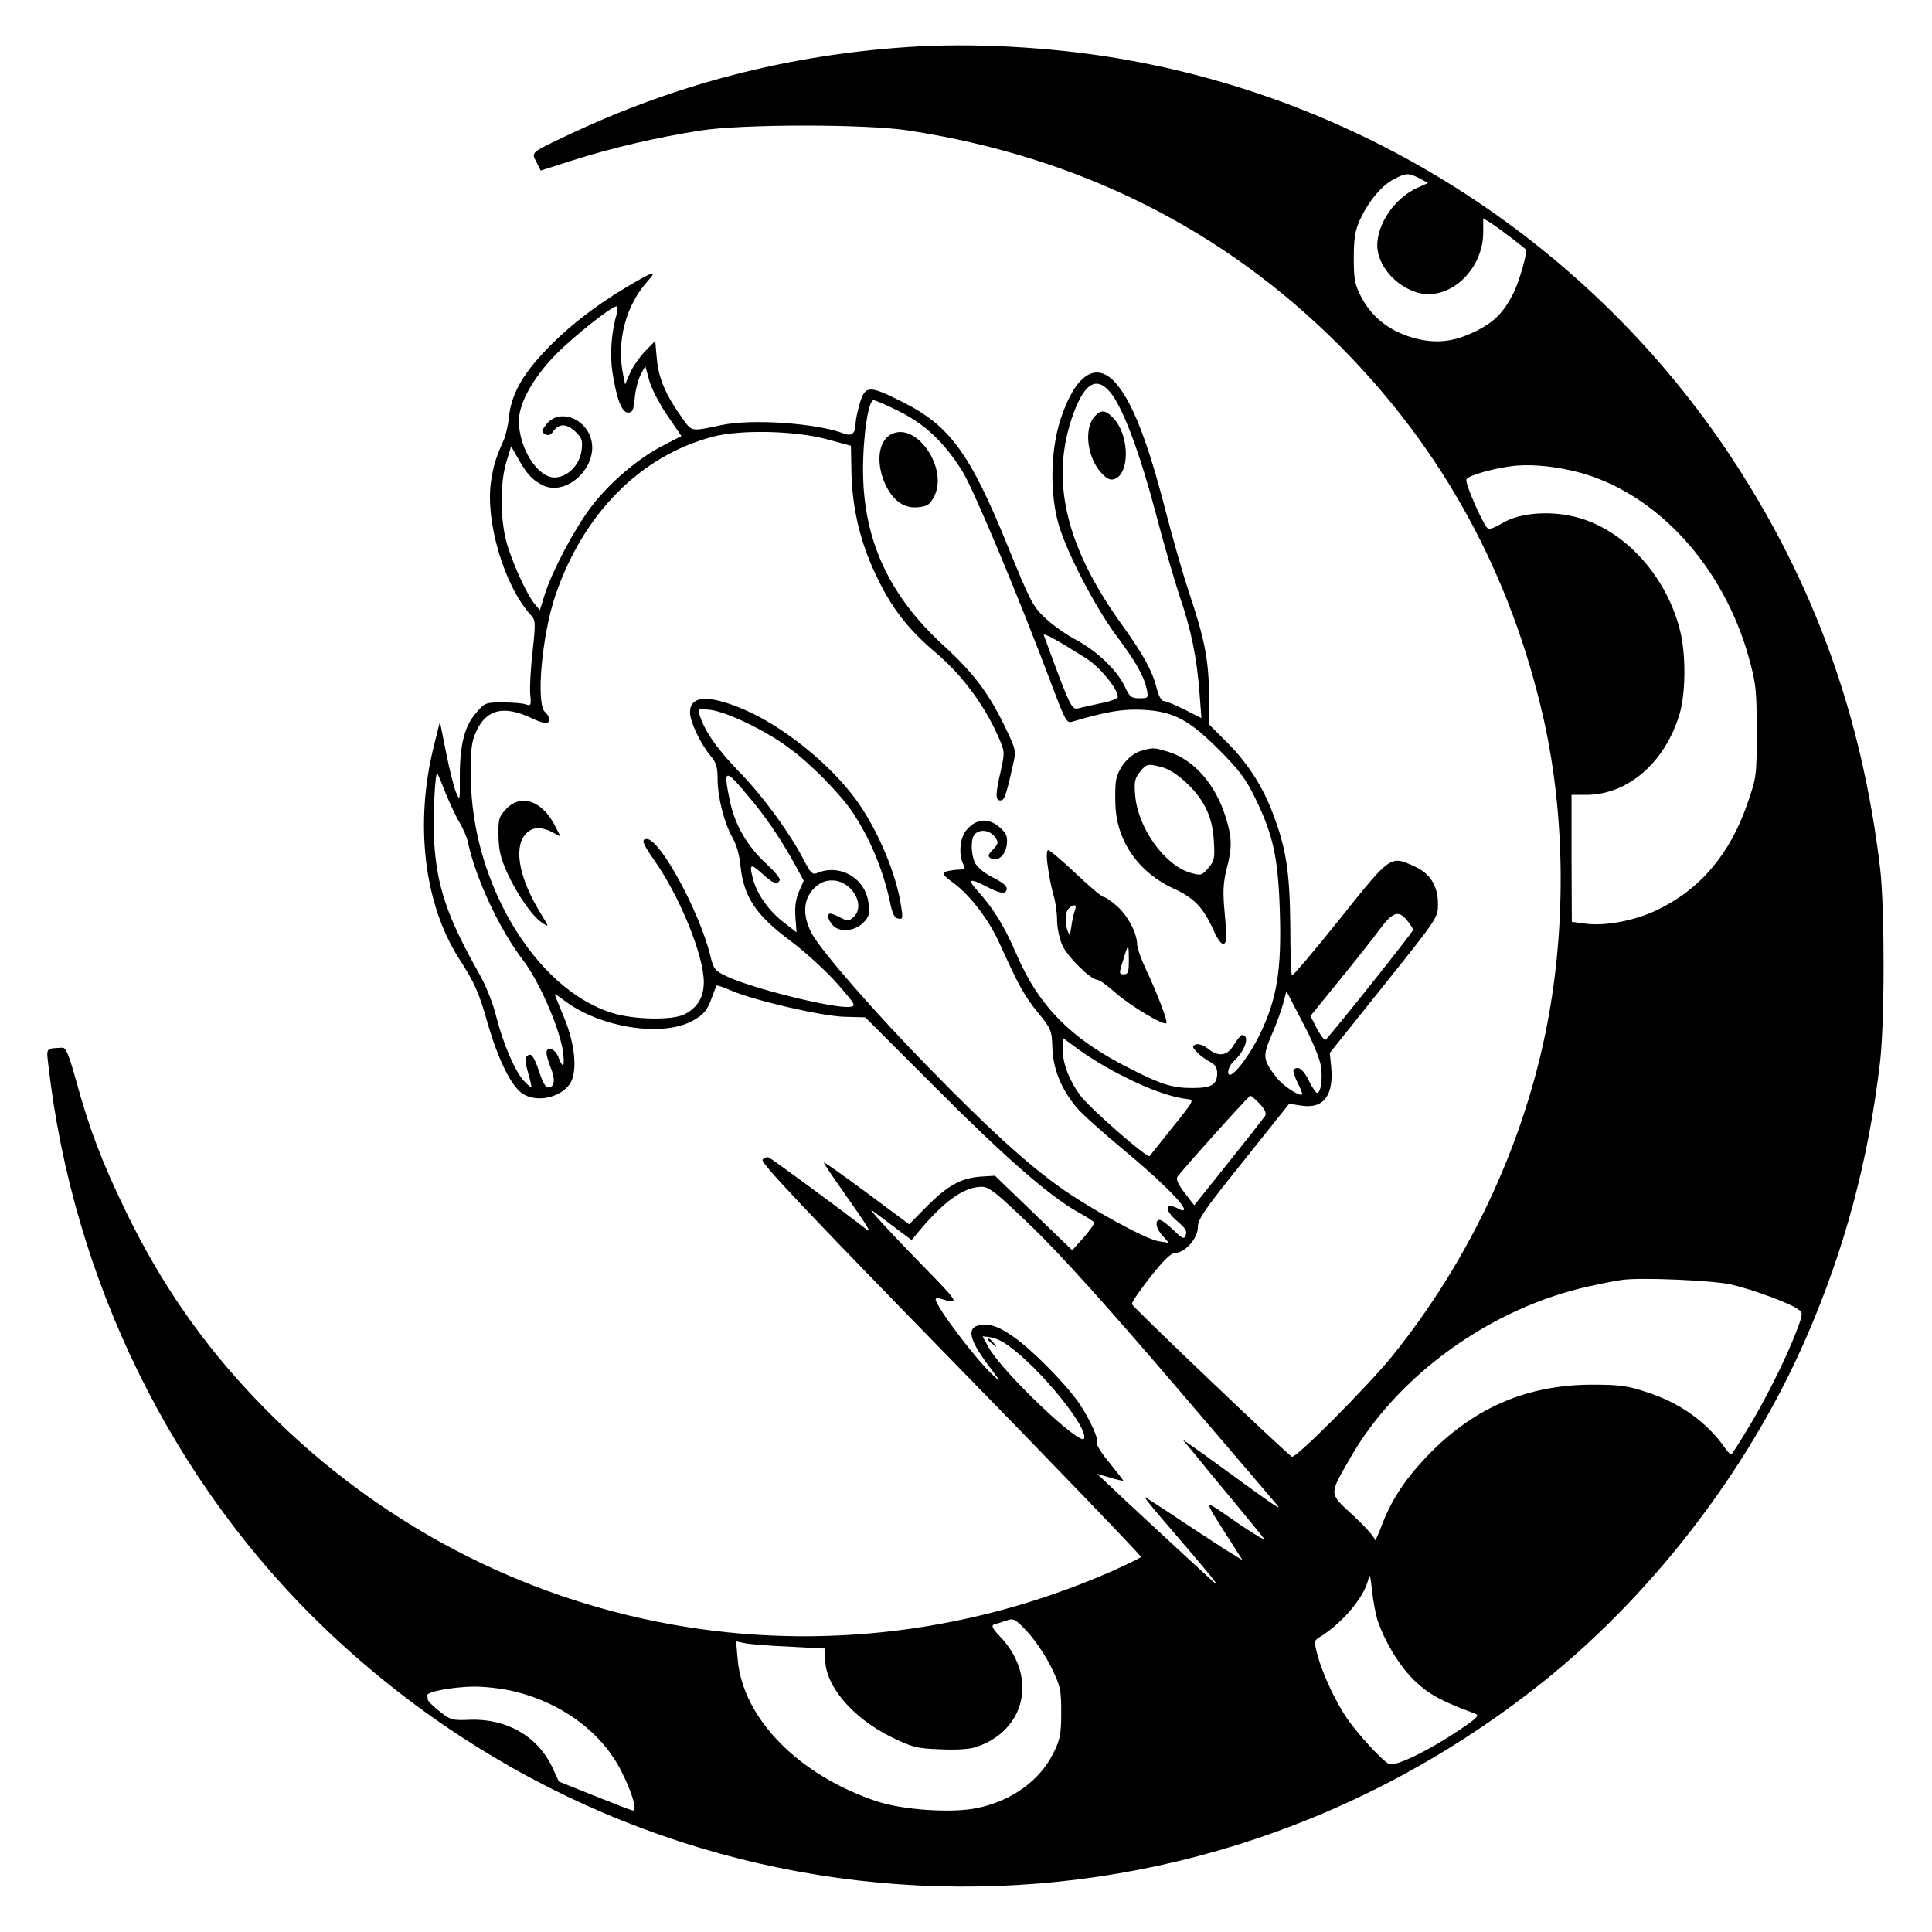<svg version="1.0" xmlns="http://www.w3.org/2000/svg" viewBox="0 0 700 700">
  <path d="M329.5 17c-44.1 2.9-85 13.5-124.5 32.3-13 6.2-12.5 5.8-10.6 9.5l1.5 3 11.9-3.8c13.8-4.4 30.5-8.3 45.9-10.7 15.2-2.4 60.4-2.4 75.6 0 61.7 9.5 114.1 35.8 156.2 78.1 37.5 37.7 62.1 83 73.9 135.6 7.9 35.5 8.1 76.7.5 113.5-8.7 42.1-28.2 83.1-55.6 117-8.7 10.7-34.7 36.9-36.2 36.3-1.4-.5-57.7-54.2-58-55.3-.1-.6 2.8-4.9 6.6-9.7 4.7-6 7.5-8.7 8.9-8.8 3.7 0 8.4-5.3 8.4-9.3 0-3 2.3-6.3 16.6-24.1l16.5-20.7 4.5.7c8 1.2 11.7-3.7 10.7-14.2l-.5-4.9 19.6-24.5c19.6-24.5 19.6-24.5 19.6-29.5 0-6.5-2.8-11-8.3-13.5-9-4.1-8.6-4.4-27.3 19-9.2 11.5-17 20.7-17.3 20.4-.3-.3-.6-8.5-.6-18.2-.2-19.5-1.5-28.1-6.6-41.2-3.7-9.6-9.2-18-16.7-25.4l-6-6-.1-9c-.1-14.5-1.4-21.4-7.6-39.9-1.9-5.7-5.5-18.3-8-27.9-6.7-26.2-12.5-41-18.8-47.6-6.9-7.2-14.2-2.2-19.4 13.6-3.8 11.6-4 27.7-.5 39 3.3 10.6 13.2 29.4 20.6 39.4 7.1 9.5 10 14.6 11.1 19.5.6 3.2.6 3.3-2.7 3.3-2.9 0-3.5-.5-5.3-4.3-2.8-5.9-9.9-12.7-17.5-16.8-3.5-1.8-8.6-5.4-11.2-7.9-4.6-4.2-5.5-6.1-13.7-26.2-13.7-33.7-21-43.6-38.2-52.2-12.1-6.1-13.4-6-15.4.6-.8 2.8-1.5 6.1-1.5 7.2 0 3.6-1.4 4.8-4.2 3.7-9.9-3.8-33.4-5.4-44.3-3.1-11.4 2.4-10.7 2.5-14.3-2.5-5.9-8.2-8.5-14.2-9.2-21.3l-.6-6.7-3.6 3.7c-2 2.1-4.5 5.6-5.5 7.9l-1.8 4.2-.6-2.9c-2.7-12.4.7-25.7 8.9-34.7 3.7-4 1.6-3.3-7.9 2.4-11.9 7.1-21.8 14.9-29.9 23.6-8 8.5-11.8 15.6-12.6 23.4-.3 3-1.2 6.8-1.9 8.4-2.9 6.4-3.7 9.2-4.6 15-2.1 14.4 4.8 37.7 14.3 48.2 1.9 2 1.9 2.7.8 13.1-.7 6-1.1 13-.9 15.5.4 4.3.3 4.6-1.6 3.9-1.1-.4-4.9-.7-8.4-.7-6.1 0-6.5.1-9.6 3.8-4.2 4.8-5.9 11.5-5.9 23.2.1 8.8 0 8.9-1.4 5.5-.8-1.9-2.4-8.4-3.6-14.5l-2.2-11-2.2 8.8c-7 27.9-3.6 57.1 9.1 77 5.7 8.8 7.3 12.4 10.6 24.2 3.7 12.5 8.2 21.7 12.2 24.6 5 3.5 13.7 1.8 17.3-3.3 2.9-4.1 2.1-14.1-1.9-23.8-1.9-4.6-3.5-8.6-3.5-8.8 0-.1 1.5.8 3.3 2.2 13.2 10.1 36.2 13.6 47.1 7.2 3.5-2 4.8-3.6 6.2-7.3 1-2.7 1.9-5 2-5.2.2-.2 2.6.6 5.3 1.8 8.4 3.6 32.9 9.3 41.1 9.5l7.5.2 25.5 25.5c25 25.1 41 39.1 51.6 45.1 3 1.6 5.6 3.3 5.8 3.7.3.3-1.4 2.8-3.7 5.4l-4.2 4.7-14-13.5-14-13.5-5 .3c-7.2.5-12.1 3.2-19.6 10.7l-6.5 6.6-15.3-11.4c-8.4-6.2-15.4-11.2-15.6-11-.1.2 3.1 5 7.2 10.8 8.6 12.2 10.4 15.1 8.2 13.4-8.7-6.8-34.3-25.6-35.3-26-.7-.3-1.8.1-2.3.8-.8 1 15.2 18 68.2 72.3 38.1 39 69.1 71.3 68.9 71.6-.2.4-5.1 2.7-10.8 5.3-107 46.8-229 22.3-309.8-62.3-19.5-20.4-34.7-42.3-47.4-68.6-8.5-17.5-13.2-30-17.8-46.9-2.6-9.3-3.7-12.1-5-12-6.1.3-5.8 0-5.1 6.1 8.9 78.3 45 151.7 100.7 204.8 121 115.3 305.1 124.5 437.3 21.7 41.8-32.4 77.8-78.9 99-127.7 13.7-31.5 22.4-63.6 26.6-99 1.8-14.2 1.8-56.5.1-71-6.6-55.2-23.9-103.2-53.7-148.5C576.8 89.1 495.7 36.3 404.8 21.1c-24.3-4.1-52.6-5.6-75.3-4.1zm184.8 47.6 3.1 1.7-4.2 1.9C505.2 72 499 81.1 499 89c.1 7.1 6.5 14.6 14.5 17 11.4 3.3 23.8-8 23.9-21.7v-5.2l2.6 1.6c3.3 2.1 13 9.5 13 9.9 0 2.5-2.8 12-4.6 15.5-3.5 7-6.9 10.5-13.5 13.8-8.4 4.2-15.1 4.8-23.6 2.3-8.3-2.6-14.3-7.4-18.1-14.6-2.3-4.4-2.7-6.3-2.7-14.1 0-7.2.5-10 2.2-13.8 3.1-6.7 7.8-12.4 12.2-14.7 4.5-2.4 5.4-2.4 9.4-.4zm-290.7 48.6c-2.1 7-2.7 15.2-1.7 21.6 1.5 9.8 3.4 14.7 5.7 14.7 1.6 0 2-1 2.4-5.5.3-3 1.3-6.8 2.2-8.4l1.6-3 1.5 5.5c.9 3 3.9 8.7 6.6 12.6l5 7.3-7 3.6c-9.1 4.8-19 13.3-25.6 21.9-6.1 8-14.2 23.3-16.9 31.8l-1.8 5.8-1.9-2.3c-3.1-3.8-8.5-15.9-10.3-22.8-2.2-8.6-2.2-20.9 0-28.4l1.8-5.9 2.5 4.4c3.1 5.6 5.1 7.7 8.7 9.6 8.8 4.6 20.7-6.7 17.7-16.8-2.3-7.7-11.7-10.8-16.1-5.2-1.9 2.4-1.9 2.8-.5 3.6 1.2.7 2.1.3 3.1-1.2 2-2.8 4.9-2.6 8.1.5 2.2 2.2 2.5 3.2 2 6.7-.7 5.3-5.2 9.7-9.8 9.7-6.2 0-12.9-10.7-12.9-20.5 0-6.4 5.2-15.7 13.4-24.1 6.7-6.7 20.1-17.4 22-17.4.4 0 .5 1 .2 2.2zM403 143.1c4.4 6.1 10.3 22.1 15.9 43.4 2.7 10.4 6.6 23.7 8.5 29.5 4.2 12.2 6.2 22.1 7.2 35l.7 9.2-6.1-3.1c-3.4-1.7-6.8-3.1-7.6-3.1-.8 0-1.8-1.9-2.5-4.6-1.6-6.4-4.9-12.3-12.5-22.9-20.8-28.8-26.4-53.3-17.5-77.1 4.2-11.3 8.8-13.3 13.9-6.3zm-77.3 5.9c9.5 4.7 16.5 11.4 22.9 21.6 4.2 6.7 20.6 45.9 32.9 78.7 4.4 11.6 5 12.8 6.9 12.2 12.9-3.8 18.5-4.7 26-4.3 10.8.6 16.5 3.6 27.6 14.8 6.8 6.8 9.4 10.2 12.7 17 6.6 13.4 8.4 21.8 9 41 .7 21.4-1 31.7-7.1 44.5-4.6 9.5-11.6 17.9-11.6 13.9 0-1.2.9-2.9 2.1-4 4.1-3.7 5.9-9.4 2.9-9.4-.4 0-1.7 1.6-2.9 3.5-2.4 4.1-5.5 4.6-9.5 1.4-1.5-1.2-3.4-1.8-4.3-1.5-1.4.6-1.4.9.3 2.7 1 1.2 3.1 2.7 4.6 3.5 2.1 1.1 2.8 2.2 2.8 4.3 0 4.1-2.1 5.3-8.9 5.3-7.1 0-10.9-1.1-21.6-6.5-21.9-10.8-33.8-22.6-42.1-41.7-4.4-10.3-8.4-16.8-14.2-23.2-4-4.5-3-4.8 4-1.2 3.3 1.7 5.4 2.2 6 1.6 1.5-1.5.2-3-5.1-5.6-2.7-1.4-5.2-3.6-5.9-5.1-1.5-3.3-1.5-8.8 0-10.3 1.9-1.9 5.5-1.4 7.2 1 1.5 2 1.4 2.4-.6 4.6-1.9 1.9-2 2.4-.8 3.2 2.4 1.5 5.5-1.3 5.8-5.2.3-2.9-.2-4-2.9-6.3-3.9-3.2-8.2-2.9-11.6 1.1-2.5 2.7-3.1 9-1.3 12.5.9 1.7.7 1.9-1.7 2-1.5 0-3.6.4-4.6.7-1.5.6-1.1 1.3 2.9 4.2 6.1 4.6 12.7 13.3 16.5 21.7 6.9 15.2 9 19.1 13.9 25.1s5.1 6.5 5.3 13c.3 7.6 3.2 14.8 8.8 21.5 1.7 2.1 9.4 9 17 15.3 12.9 10.7 21.9 19.6 21.9 21.6 0 .5-.9.4-1.9-.2-5.2-2.7-5.5.3-.4 4.6 2.7 2.3 3.5 3.5 2.9 4.9-.6 1.6-1.1 1.4-4.4-1.8-2.1-2-4.3-3.7-5-3.7-1.9 0-1.4 3.2 1.1 5.8l2.2 2.5-3.8-.6c-4.6-.7-24.8-11.8-35.6-19.5-12.2-8.7-26-21.3-47.2-43-19.9-20.3-39.7-43-42.9-49.2-3.3-6.4-3-12.2.9-16.1 2.2-2.1 3.9-2.9 6.6-2.9 7.1 0 12.4 9.1 7.7 13.3-1.6 1.5-2.1 1.5-4.6.2-1.6-.8-3.2-1.5-3.7-1.5-1.4 0-1 2.2.8 4.2 2.4 2.7 7.8 2.3 11-.8 2.2-2.2 2.5-3.2 2-7-1-9.2-10.4-14.7-18.9-11-1.3.6-2.2-.3-4.2-4.1-4.9-9.8-15.2-23.9-23.7-32.6-8.1-8.3-12.6-14.8-14.4-20.6-.7-2.3-.6-2.4 3.9-1.9 5.9.7 20.1 7.5 28.5 13.8 7.6 5.5 18.3 16.4 22.8 23 6.4 9.4 11.4 21.5 13.8 33 .8 4 1.6 5.6 2.9 5.8 1.7.4 1.8-.1 1.1-4.4-1.8-12.1-8.7-28.3-16.6-39-9.6-13-26.5-26.5-40.7-32.5-12.6-5.3-19.2-4.9-19.2 1.2 0 3.4 3.7 11.2 7.4 15.7 2.1 2.4 2.6 4.1 2.6 8.4 0 6.7 2.4 16 5.4 21.3 1.4 2.4 2.6 6.5 2.9 10.3 1.2 11.2 5.5 17.7 18.1 27.1 5.1 3.8 12.6 10.6 16.7 15.2 7 8 7.2 8.4 4.8 8.7-5.8.7-35.8-6.8-44.7-11.1-4.2-2-4.7-2.6-5.9-7.7-4-16-18.2-42-22.9-42-2.2 0-1.7 1.5 3 8.2 9.1 13.1 17.6 34.1 17.6 43.6 0 5.5-2.2 9.2-7 11.7-4.3 2.2-18.3 2-26.2-.5-27.8-8.6-51-47.3-51.2-85.5-.1-10.4.2-12.7 2.1-16.8 3.6-7.7 9.9-9.2 19.7-4.6 2.2 1.1 4.6 1.9 5.3 1.9 1.8 0 1.6-2.5-.2-4-3.4-2.8-1.2-27.9 3.8-42.5 10.1-29.4 30.6-50.2 56.7-57.2 9.9-2.7 29.8-2.3 41.4.8l8.9 2.4.2 10c.3 12.8 3.3 25.3 8.9 36.9 5.6 11.9 11.5 19.5 21.9 28.3 9 7.6 17.4 18.8 22.2 29.8 2.6 5.8 2.6 5.9 1.1 12.8-2 8.6-2 10.7-.1 10.7 1.4 0 2-1.6 4.5-12.8 1.2-5.2 1.2-5.4-2.9-13.9-5.8-12.1-11.5-19.6-22.1-29.3-19.8-18.1-29.1-38.1-29.3-63-.1-12.6 1.9-26 3.8-26 .7 0 4.8 1.8 9.2 4zm246.2 22.1c28.3 7.5 52.6 34 61.8 67.4 2.5 9 2.8 11.6 2.8 26.5 0 16.1-.1 16.7-3.4 26.2-6.3 18.3-17.2 31.2-32.9 38.6-8.1 3.9-19.2 5.9-26.2 4.8l-4.5-.6-.1-23v-23h5.3c15.1 0 28.7-11.8 33.9-29.5 2.2-7.7 2.3-21.8 0-30.5-5-19.5-20-35.9-37-40.5-9.4-2.6-20.8-1.8-27 1.9-2.5 1.5-5 2.5-5.4 2.2-1.6-.9-8.5-16.5-7.9-17.9.6-1.5 11.2-4.4 18.2-5 6.7-.5 14.6.4 22.4 2.4zm-178.1 67.6c4.8 3.1 11.2 10.9 11.2 13.8 0 .6-2.6 1.6-5.7 2.2-3.2.7-7 1.5-8.4 1.9-2.7.6-2.8.5-12.7-26.4-.4-1.2 4.7 1.6 15.6 8.5zm-232.3 48.8c1.6 3.8 3.8 8.6 5 10.5 1.2 2 2.6 5.1 3 7 2.9 13.5 11.6 32 20.1 43 5.8 7.6 13.3 24.8 14.4 33.2.7 5.5 0 6.2-1.7 1.8-1.2-3.1-4.3-4.2-4.3-1.5 0 .8.7 3.3 1.6 5.5 1.7 4.3 1.3 7-1 7-.9 0-2.1-2.1-3.1-5.3-2.1-6.2-3.1-7.5-4.6-6-.7.7-.6 2.5.5 6.2.8 2.8 1.3 5.1 1.1 5.1-.2 0-1.4-1-2.6-2.3-3.2-3.3-7.5-13.3-10-23-1.2-5-3.8-11.6-6.5-16.3-11.4-20.2-15.1-31.2-16.1-47.5-.5-8.2.3-25.7 1.2-24.7.1.2 1.5 3.4 3 7.3zm108.9.1c6.6 7.7 11.8 15.3 17.1 24.7l3.7 6.8-1.7 3.9c-1.2 2.8-1.6 5.5-1.3 9.4l.4 5.4-4.5-3.5c-5.3-4-9.6-10-11.1-15.2-1.7-6.1-1.2-6.5 3-2.7s5.5 4.3 6.5 2.6c.4-.6-1.8-3.2-4.7-5.9-7-6.4-11.5-14.1-13.3-22.7-2.5-11.8-1.9-12.1 5.9-2.8zm239.5 46c1.2 1.5 2.1 2.9 2.1 3.3 0 .8-30.9 39.5-31.8 39.9-.4.1-1.8-1.8-3.1-4.2l-2.3-4.5 10.4-12.8c5.7-7 12.4-15.4 14.7-18.6 4.8-6.4 6.9-7 10-3.1zm-31.3 52.8c.7 4.6-.1 9.6-1.4 9.6-.4 0-1.8-2-3-4.5-2-4.1-3.9-5.5-5.5-3.9-.3.4.3 2.4 1.4 4.6 1.1 2.2 1.9 4.1 1.7 4.3-.9.9-7-3.1-9.2-6-5.1-6.6-5.2-7.7-1.8-15.7 1.8-4 3.6-9.2 4.2-11.5l1.1-4.2 5.9 11.4c3.5 6.5 6.3 13.3 6.6 15.9zm-71.5 3.6c9.2 4.7 17.4 7.6 23.1 8.2 2.6.3 2.4.6-5.4 10.3-4.4 5.5-8.1 10.2-8.3 10.4-.9.8-21.9-17.6-25.1-22-4.1-5.6-6.4-11.7-6.4-17V376l6.3 4.6c3.4 2.5 10.5 6.8 15.8 9.4zm49.3 9.9c1.9 2 2.5 3.4 2 4.4-.5.7-6.5 8.4-13.3 16.9l-12.4 15.5-3.5-4.5c-2.3-3-3.2-5-2.6-5.8 2.3-3.2 25.9-29.4 26.4-29.4.3 0 1.9 1.3 3.4 2.9zm-82.3 44.8c10.3 10 26.9 28.4 51.2 56.8 19.8 23.1 36.7 42.9 37.6 44 1.6 1.9-1.7-.3-18.4-12.5-4.9-3.6-10.6-7.7-12.5-9l-3.5-2.4 4.5 5.4c2.4 3 8.7 10.7 14 17 5.2 6.3 10.2 12.4 11 13.5.8 1-3.6-1.6-9.9-5.9-12.9-8.9-12.7-9.6-2.3 6.8l4.4 6.9-3.9-2.4c-2.1-1.2-9.6-6.2-16.8-10.9-7.1-4.8-13.7-9-14.5-9.5-.8-.5 1.8 2.9 5.8 7.5 17.8 20.7 22.4 26.3 18.6 22.9-6.6-6-34.7-32-38.4-35.6l-3.5-3.3 4.8 1.4c2.6.8 4.7 1.2 4.7 1.1 0-.2-2.3-3.1-5-6.5-2.8-3.3-4.8-6.5-4.5-7 .8-1.3-2.6-8.8-6.6-14.7-5.1-7.3-17.6-19.9-24.2-24.3-4.4-3-6.9-4-9.8-4-6.9 0-6.6 4.3 1.2 14.7 4.7 6.2 4.8 6.5 1.4 3.3-6.3-5.9-20.5-24.8-20.5-27.2 0-.4.6-.6 1.3-.4 7.6 2.4 7.4 1.9-4.3-10.1-13.9-14.2-22-23.1-20-21.7.8.6 4.4 3.2 7.9 5.9l6.4 4.8 2.4-2.9c9.3-11.2 16.6-16.4 23-16.4 2.7 0 5.3 2.1 18.4 14.7zm253.1 20.7c7.5 1.7 21.4 6.8 24.3 9 1.9 1.3 1.8 1.6-.9 8.7-3.9 10-11.7 25.5-17.8 35.3-2.7 4.5-5.2 8.3-5.4 8.5-.3.3-1.2-.6-2.2-2-6.7-9.6-16.4-16.6-28.6-20.5-6.8-2.3-9.9-2.7-19.6-2.7-24 0-43.7 8.6-60.6 26.6-7.7 8.2-12.6 15.7-16 25-1.3 3.4-2.3 5.5-2.3 4.5-.1-.9-3.6-4.8-7.8-8.7-8.9-8.2-8.9-7.3-1.1-20.8 17.1-30 51-54.4 86.4-62.2 4.9-1.1 10.5-2.2 12.4-2.4 6.8-.9 32.6.2 39.2 1.7zm-264.5 20.5c10.2 5.4 31.6 30.6 30.1 35.3-1.1 3.1-29.7-24.1-34.6-33l-2.2-4 2.2.2c1.3.2 3.3.8 4.5 1.5zM499 586.7c2.7 8.2 8.3 17.4 14 22.7 5.2 4.8 9.8 7.2 21.5 11.5 1.6.6.7 1.6-5.6 5.8-11.2 7.6-23.6 13.6-25.7 12.4-2.6-1.4-11.3-10.9-15.1-16.4-4.2-6.1-8.9-16.2-10.7-22.9-1.3-4.8-1.2-5.4.2-6.3 8.5-5.1 16.4-14.4 18.1-21 .6-2.6.8-2 1.4 3.7.4 3.7 1.3 8.5 1.9 10.5zm-118.2 17.2c3.4 7 3.7 8.1 3.7 16.5 0 7.9-.4 9.9-2.8 14.7-4.9 10-15.1 17.4-27.7 20-9.1 1.9-27 .7-36.5-2.5-28.2-9.5-48.2-29.9-50.2-51.1l-.6-6.8 2.9.6c1.6.4 8.9 1 16.2 1.3l13.2.7v4c0 9.5 9.9 21.1 23.8 28 7.6 3.7 9.2 4.2 17.7 4.5 5.8.3 10.7 0 13.1-.8 18.2-6 22.5-25.8 8.6-40.2-2.6-2.7-3.1-3.9-2.1-4.2.8-.2 2.8-.9 4.4-1.4 2.8-1 3.3-.7 7.8 4.1 2.7 2.9 6.5 8.6 8.5 12.6zm-195.5 8.7c17.9 4 33 15.1 40.1 29.7 3.7 7.4 5.5 13.7 4 13.7-.5 0-6.7-2.4-13.9-5.3l-13-5.2-2.6-5.6c-5.3-10.9-16.4-17.2-29.4-16.8-6.8.3-7.3.1-11.3-3.1-2.3-1.8-4.2-3.7-4.2-4.2 0-.4-.1-1.1-.2-1.5-.5-1.3 9.2-3.1 16.5-3.2 3.7-.1 10 .6 14 1.5z"/>
  <path d="M396.6 150.9c-3.9 4.3-2.8 14.6 2.3 20.3 2 2.2 3.3 2.9 4.8 2.4 5.7-1.8 5.6-15.7-.2-22-2.9-3.1-4.6-3.3-6.9-.7zM323 157.3c-5 2.5-5.8 11-1.9 18.9 2.8 5.4 6.5 8 11.3 7.6 3.5-.3 4.4-.8 6-3.8 5.4-10.1-6.3-27.3-15.4-22.7zM413.3 272.1c-4 1.2-8 5.9-8.9 10.5-.4 2-.4 6.6-.2 10.3.9 12.7 8.8 23.5 21.3 29.2 7.1 3.2 10.6 6.9 14 14.6 2.3 5.1 3.9 6.5 4.7 4.2.2-.6 0-5.3-.5-10.4-.7-7.4-.5-10.6.7-15.5 2.1-8 2-11.5-.3-18.9-3.7-12-11.6-20.9-20.8-23.7-5.2-1.6-5.5-1.6-10-.3zm7.8 5.9c5.1 1.4 12.5 8.3 15.6 14.4 1.8 3.6 2.8 7.2 3.1 12.2.4 6.4.2 7.3-2 9.9-2.4 2.8-2.7 2.8-6.6 1.7-9.3-2.8-18.9-16.2-19.9-28-.4-4.8-.2-6.1 1.7-8.5 2.4-3 2.9-3.1 8.1-1.7zM183.4 293.1c-2.6 2.8-2.9 3.6-2.8 9.7.1 5.2.8 8.2 3.2 13.5 3.7 8 9.1 15.8 12.7 18.1 2.5 1.6 2.5 1.6-.5-3.3-7.7-12.4-9.9-23.4-5.9-28.5 2.4-3 5.6-3.3 10-1.1l3 1.6-2-3.9c-4.7-9.1-12.3-11.8-17.7-6.1zM379.6 313.7c.4 3.2 1.3 7.8 2 10.3.8 2.5 1.4 6.7 1.4 9.5 0 2.7.9 6.8 1.9 9 1.9 4.2 10.3 12.5 12.7 12.5.7 0 3.8 2.2 6.8 4.9 5.4 4.7 17.3 11.8 18.2 10.8.6-.6-3.5-11.3-7.5-19.7-1.7-3.6-3.1-7.6-3.1-9-.1-4-3.4-10.3-7.4-13.8-2-1.7-4.1-3.2-4.7-3.2-.6 0-5.2-3.8-10.1-8.5-5-4.7-9.5-8.5-10-8.5-.6 0-.7 2.3-.2 5.7zm9.9 16c-.4 1-1 3.6-1.3 5.8-.4 3.1-.7 3.5-1.3 2-1.2-3.1-1-7 .3-8.3 1.8-1.8 3.1-1.5 2.3.5zM409 348c0 4.2-.3 5-1.8 5-1.8 0-1.8-.3-.3-5 .8-2.8 1.6-5 1.8-5 .2 0 .3 2.2.3 5zM358 485.4c0 .2.8 1 1.8 1.7 1.5 1.3 1.6 1.2.3-.4s-2.1-2.1-2.1-1.3z"/>
</svg>
